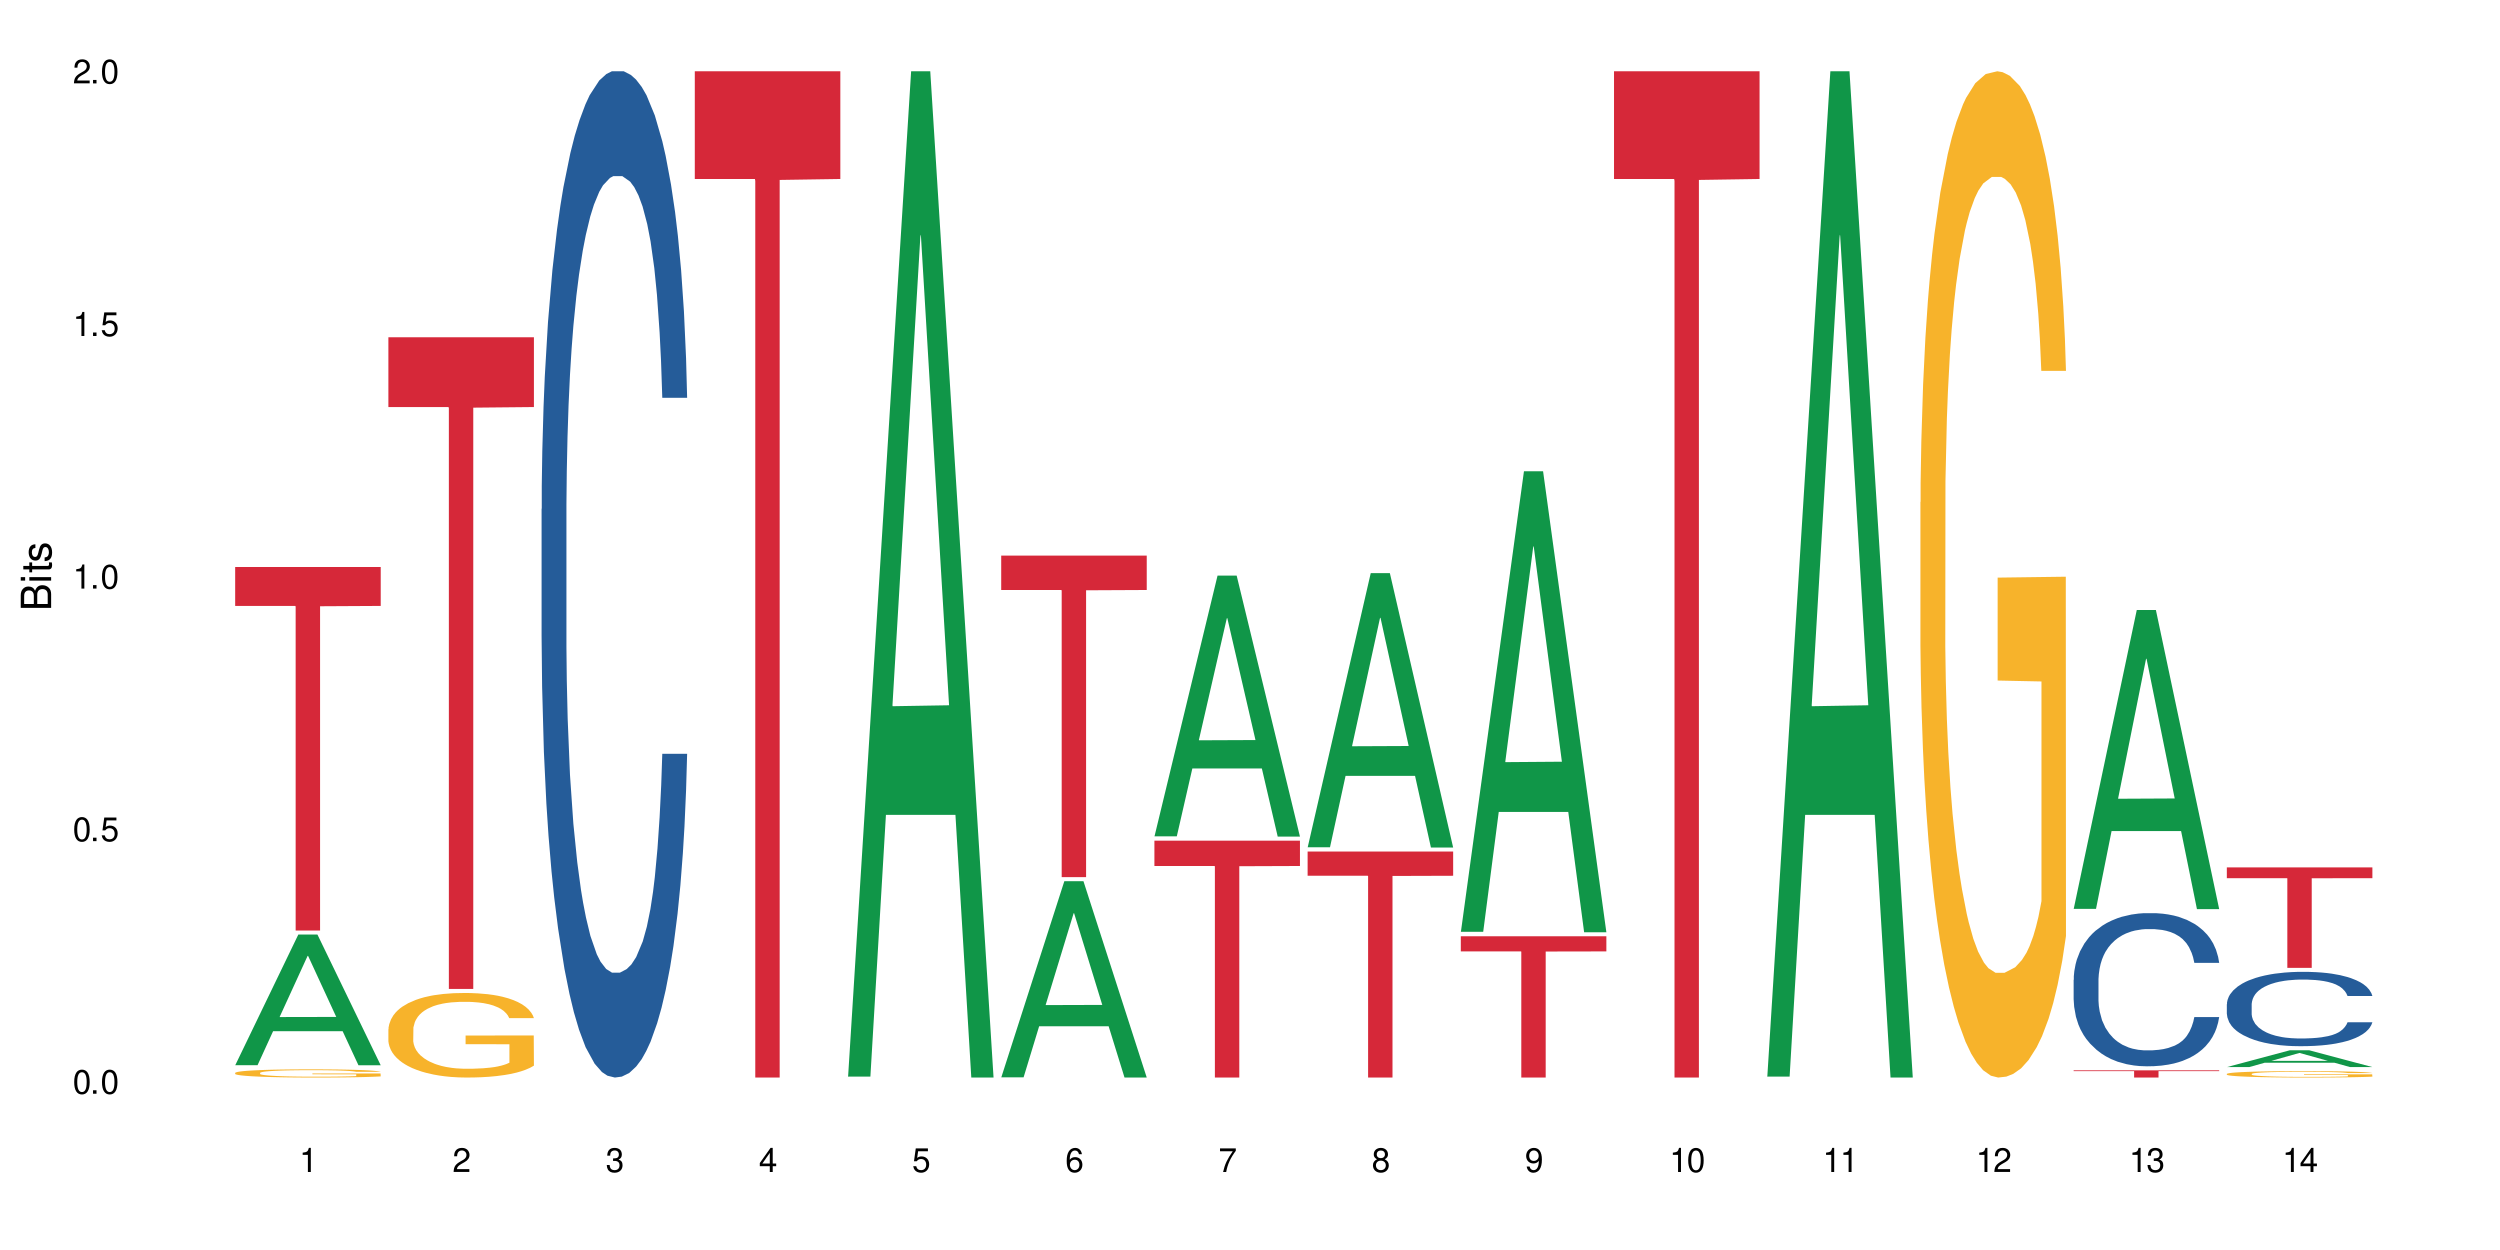 <?xml version="1.0" encoding="UTF-8"?>
<svg xmlns="http://www.w3.org/2000/svg" xmlns:xlink="http://www.w3.org/1999/xlink" width="720" height="360" viewBox="0 0 720 360">
<defs>
<g>
<g id="glyph-0-0">
</g>
<g id="glyph-0-1">
<path d="M 2.641 -6.938 C 2 -6.938 1.422 -6.656 1.078 -6.172 C 0.641 -5.562 0.406 -4.641 0.406 -3.359 C 0.406 -1.016 1.188 0.219 2.641 0.219 C 4.078 0.219 4.859 -1.016 4.859 -3.297 C 4.859 -4.641 4.656 -5.547 4.203 -6.172 C 3.844 -6.656 3.281 -6.938 2.641 -6.938 Z M 2.641 -6.188 C 3.547 -6.188 4 -5.25 4 -3.375 C 4 -1.406 3.562 -0.484 2.625 -0.484 C 1.734 -0.484 1.281 -1.438 1.281 -3.344 C 1.281 -5.25 1.734 -6.188 2.641 -6.188 Z M 2.641 -6.188 "/>
</g>
<g id="glyph-0-2">
<path d="M 1.828 -1 L 0.828 -1 L 0.828 0 L 1.828 0 Z M 1.828 -1 "/>
</g>
<g id="glyph-0-3">
<path d="M 4.562 -6.797 L 1.062 -6.797 L 0.547 -3.094 L 1.328 -3.094 C 1.719 -3.562 2.047 -3.734 2.578 -3.734 C 3.484 -3.734 4.062 -3.109 4.062 -2.094 C 4.062 -1.125 3.484 -0.531 2.578 -0.531 C 1.828 -0.531 1.375 -0.906 1.188 -1.672 L 0.328 -1.672 C 0.453 -1.109 0.547 -0.844 0.75 -0.594 C 1.125 -0.078 1.828 0.219 2.594 0.219 C 3.969 0.219 4.922 -0.781 4.922 -2.219 C 4.922 -3.562 4.031 -4.484 2.719 -4.484 C 2.25 -4.484 1.859 -4.359 1.469 -4.062 L 1.734 -5.969 L 4.562 -5.969 Z M 4.562 -6.797 "/>
</g>
<g id="glyph-0-4">
<path d="M 2.484 -4.938 L 2.484 0 L 3.328 0 L 3.328 -6.938 L 2.766 -6.938 C 2.469 -5.875 2.281 -5.734 0.984 -5.562 L 0.984 -4.938 Z M 2.484 -4.938 "/>
</g>
<g id="glyph-0-5">
<path d="M 4.859 -0.828 L 1.281 -0.828 C 1.359 -1.406 1.672 -1.781 2.5 -2.281 L 3.469 -2.828 C 4.406 -3.344 4.906 -4.062 4.906 -4.906 C 4.906 -5.484 4.672 -6.031 4.266 -6.406 C 3.859 -6.766 3.375 -6.938 2.719 -6.938 C 1.859 -6.938 1.219 -6.625 0.844 -6.031 C 0.609 -5.672 0.5 -5.234 0.484 -4.531 L 1.328 -4.531 C 1.359 -5.016 1.406 -5.281 1.531 -5.516 C 1.75 -5.938 2.188 -6.203 2.703 -6.203 C 3.469 -6.203 4.031 -5.641 4.031 -4.891 C 4.031 -4.344 3.719 -3.859 3.125 -3.516 L 2.234 -3 C 0.812 -2.172 0.406 -1.531 0.328 -0.016 L 4.859 -0.016 Z M 4.859 -0.828 "/>
</g>
<g id="glyph-0-6">
<path d="M 2.125 -3.188 L 2.578 -3.188 C 3.5 -3.188 3.984 -2.766 3.984 -1.922 C 3.984 -1.062 3.469 -0.531 2.594 -0.531 C 1.656 -0.531 1.203 -1 1.156 -2.016 L 0.312 -2.016 C 0.344 -1.453 0.438 -1.094 0.609 -0.781 C 0.953 -0.109 1.625 0.219 2.547 0.219 C 3.953 0.219 4.859 -0.625 4.859 -1.938 C 4.859 -2.828 4.516 -3.297 3.703 -3.594 C 4.344 -3.844 4.656 -4.328 4.656 -5.031 C 4.656 -6.219 3.875 -6.938 2.578 -6.938 C 1.203 -6.938 0.484 -6.172 0.453 -4.703 L 1.297 -4.703 C 1.312 -5.125 1.344 -5.359 1.453 -5.578 C 1.641 -5.969 2.062 -6.203 2.594 -6.203 C 3.344 -6.203 3.797 -5.75 3.797 -5 C 3.797 -4.516 3.609 -4.219 3.25 -4.047 C 3.016 -3.953 2.703 -3.922 2.125 -3.906 Z M 2.125 -3.188 "/>
</g>
<g id="glyph-0-7">
<path d="M 3.141 -1.672 L 3.141 0 L 3.984 0 L 3.984 -1.672 L 4.984 -1.672 L 4.984 -2.438 L 3.984 -2.438 L 3.984 -6.938 L 3.359 -6.938 L 0.266 -2.578 L 0.266 -1.672 Z M 3.141 -2.438 L 1 -2.438 L 3.141 -5.5 Z M 3.141 -2.438 "/>
</g>
<g id="glyph-0-8">
<path d="M 4.781 -5.125 C 4.609 -6.266 3.891 -6.938 2.844 -6.938 C 2.094 -6.938 1.422 -6.578 1.031 -5.953 C 0.594 -5.266 0.406 -4.422 0.406 -3.172 C 0.406 -2 0.578 -1.25 0.984 -0.641 C 1.359 -0.078 1.953 0.219 2.703 0.219 C 3.984 0.219 4.922 -0.75 4.922 -2.094 C 4.922 -3.375 4.062 -4.281 2.844 -4.281 C 2.172 -4.281 1.641 -4.031 1.281 -3.516 C 1.281 -5.234 1.828 -6.188 2.797 -6.188 C 3.391 -6.188 3.797 -5.797 3.938 -5.125 Z M 2.734 -3.531 C 3.547 -3.531 4.062 -2.953 4.062 -2.031 C 4.062 -1.156 3.484 -0.531 2.703 -0.531 C 1.922 -0.531 1.328 -1.188 1.328 -2.078 C 1.328 -2.938 1.906 -3.531 2.734 -3.531 Z M 2.734 -3.531 "/>
</g>
<g id="glyph-0-9">
<path d="M 4.984 -6.797 L 0.438 -6.797 L 0.438 -5.969 L 4.109 -5.969 C 2.5 -3.656 1.828 -2.234 1.328 0 L 2.219 0 C 2.594 -2.172 3.453 -4.047 4.984 -6.094 Z M 4.984 -6.797 "/>
</g>
<g id="glyph-0-10">
<path d="M 3.75 -3.656 C 4.469 -4.094 4.688 -4.438 4.688 -5.078 C 4.688 -6.172 3.844 -6.938 2.641 -6.938 C 1.438 -6.938 0.594 -6.172 0.594 -5.094 C 0.594 -4.438 0.812 -4.094 1.516 -3.656 C 0.734 -3.266 0.359 -2.703 0.359 -1.922 C 0.359 -0.656 1.281 0.219 2.641 0.219 C 3.984 0.219 4.922 -0.656 4.922 -1.922 C 4.922 -2.703 4.531 -3.266 3.75 -3.656 Z M 2.641 -6.188 C 3.359 -6.188 3.812 -5.75 3.812 -5.062 C 3.812 -4.406 3.344 -3.984 2.641 -3.984 C 1.922 -3.984 1.453 -4.406 1.453 -5.078 C 1.453 -5.75 1.922 -6.188 2.641 -6.188 Z M 2.641 -3.266 C 3.484 -3.266 4.062 -2.719 4.062 -1.906 C 4.062 -1.078 3.484 -0.531 2.625 -0.531 C 1.797 -0.531 1.219 -1.094 1.219 -1.906 C 1.219 -2.719 1.781 -3.266 2.641 -3.266 Z M 2.641 -3.266 "/>
</g>
<g id="glyph-0-11">
<path d="M 0.516 -1.578 C 0.672 -0.453 1.406 0.219 2.438 0.219 C 3.188 0.219 3.859 -0.141 4.266 -0.766 C 4.688 -1.453 4.891 -2.297 4.891 -3.547 C 4.891 -4.719 4.703 -5.453 4.312 -6.078 C 3.938 -6.641 3.344 -6.938 2.594 -6.938 C 1.297 -6.938 0.359 -5.969 0.359 -4.625 C 0.359 -3.344 1.234 -2.453 2.453 -2.453 C 3.094 -2.453 3.578 -2.672 4.016 -3.203 C 4 -1.484 3.469 -0.531 2.5 -0.531 C 1.906 -0.531 1.484 -0.906 1.359 -1.578 Z M 2.578 -6.203 C 3.375 -6.203 3.969 -5.531 3.969 -4.641 C 3.969 -3.797 3.391 -3.188 2.547 -3.188 C 1.734 -3.188 1.234 -3.766 1.234 -4.688 C 1.234 -5.562 1.797 -6.203 2.578 -6.203 Z M 2.578 -6.203 "/>
</g>
<g id="glyph-1-0">
</g>
<g id="glyph-1-1">
<path d="M 0 -0.953 L 0 -4.891 C 0 -5.719 -0.234 -6.344 -0.734 -6.797 C -1.188 -7.234 -1.812 -7.469 -2.5 -7.469 C -3.547 -7.469 -4.188 -7 -4.625 -5.875 C -4.984 -6.688 -5.625 -7.094 -6.531 -7.094 C -7.172 -7.094 -7.734 -6.859 -8.141 -6.391 C -8.562 -5.922 -8.75 -5.344 -8.75 -4.5 L -8.75 -0.953 Z M -4.984 -2.062 L -7.766 -2.062 L -7.766 -4.219 C -7.766 -4.844 -7.688 -5.203 -7.453 -5.5 C -7.219 -5.812 -6.859 -5.969 -6.375 -5.969 C -5.891 -5.969 -5.531 -5.812 -5.297 -5.5 C -5.062 -5.203 -4.984 -4.844 -4.984 -4.219 Z M -0.984 -2.062 L -4 -2.062 L -4 -4.781 C -4 -5.766 -3.438 -6.359 -2.484 -6.359 C -1.547 -6.359 -0.984 -5.766 -0.984 -4.781 Z M -0.984 -2.062 "/>
</g>
<g id="glyph-1-2">
<path d="M -6.281 -1.797 L -6.281 -0.797 L 0 -0.797 L 0 -1.797 Z M -8.75 -1.797 L -8.75 -0.797 L -7.484 -0.797 L -7.484 -1.797 Z M -8.75 -1.797 "/>
</g>
<g id="glyph-1-3">
<path d="M -6.281 -3.047 L -6.281 -2.016 L -8.016 -2.016 L -8.016 -1.016 L -6.281 -1.016 L -6.281 -0.172 L -5.469 -0.172 L -5.469 -1.016 L -0.719 -1.016 C -0.078 -1.016 0.281 -1.453 0.281 -2.234 C 0.281 -2.5 0.25 -2.719 0.188 -3.047 L -0.641 -3.047 C -0.609 -2.906 -0.594 -2.766 -0.594 -2.562 C -0.594 -2.141 -0.719 -2.016 -1.156 -2.016 L -5.469 -2.016 L -5.469 -3.047 Z M -6.281 -3.047 "/>
</g>
<g id="glyph-1-4">
<path d="M -4.531 -5.25 C -5.766 -5.25 -6.469 -4.422 -6.469 -2.969 C -6.469 -1.516 -5.719 -0.562 -4.547 -0.562 C -3.562 -0.562 -3.094 -1.062 -2.734 -2.562 L -2.516 -3.484 C -2.344 -4.188 -2.094 -4.469 -1.641 -4.469 C -1.047 -4.469 -0.641 -3.875 -0.641 -3 C -0.641 -2.453 -0.797 -2 -1.062 -1.75 C -1.25 -1.594 -1.422 -1.531 -1.875 -1.469 L -1.875 -0.406 C -0.422 -0.453 0.281 -1.266 0.281 -2.922 C 0.281 -4.5 -0.5 -5.516 -1.719 -5.516 C -2.656 -5.516 -3.172 -4.984 -3.469 -3.734 L -3.703 -2.766 C -3.891 -1.953 -4.156 -1.609 -4.594 -1.609 C -5.188 -1.609 -5.547 -2.125 -5.547 -2.938 C -5.547 -3.75 -5.203 -4.172 -4.531 -4.203 Z M -4.531 -5.25 "/>
</g>
</g>
</defs>
<rect x="-72" y="-36" width="864" height="432" fill="rgb(100%, 100%, 100%)" fill-opacity="1"/>
<path fill-rule="nonzero" fill="rgb(6.275%, 58.824%, 28.235%)" fill-opacity="1" d="M 67.73 306.77 L 67.777 306.734 L 85.914 269.152 L 91.422 269.152 L 109.648 306.805 L 103.242 306.805 L 98.676 296.977 L 78.656 296.977 L 74.18 306.77 L 67.73 306.77 L 80.582 292.91 L 96.84 292.875 L 88.734 275.305 L 88.645 275.27 L 88.555 275.375 L 80.539 292.875 L 80.582 292.91 Z M 67.73 306.77 "/>
<path fill-rule="nonzero" fill="rgb(96.863%, 70.196%, 16.863%)" fill-opacity="1" d="M 67.73 308.98 L 67.781 308.977 L 67.781 308.934 L 67.988 308.84 L 68.496 308.703 L 69.164 308.594 L 69.879 308.508 L 70.34 308.461 L 71.105 308.398 L 71.77 308.352 L 73.457 308.254 L 75.602 308.164 L 76.777 308.125 L 78.109 308.086 L 80 308.047 L 80.867 308.031 L 83.527 307.996 L 86.543 307.973 L 89.863 307.969 L 91.398 307.969 L 93.496 307.98 L 96.355 308.004 L 97.992 308.023 L 99.27 308.047 L 100.602 308.074 L 102.234 308.117 L 103.77 308.168 L 104.996 308.219 L 106.223 308.285 L 107.246 308.355 L 108.113 308.43 L 108.883 308.52 L 109.34 308.598 L 109.648 308.672 L 102.543 308.672 L 102.133 308.598 L 101.672 308.539 L 100.906 308.465 L 100.141 308.414 L 99.375 308.375 L 97.941 308.316 L 96.715 308.281 L 95.18 308.254 L 93.699 308.234 L 92.012 308.219 L 90.988 308.215 L 88.281 308.215 L 85.828 308.23 L 84.395 308.25 L 83.375 308.266 L 81.941 308.297 L 81.074 308.324 L 80.562 308.34 L 79.027 308.41 L 78.004 308.469 L 77.445 308.512 L 76.727 308.574 L 76.215 308.633 L 75.652 308.719 L 75.348 308.785 L 74.938 308.93 L 74.887 309.32 L 75.039 309.402 L 75.348 309.492 L 75.758 309.566 L 76.371 309.648 L 76.984 309.711 L 78.059 309.797 L 78.977 309.852 L 79.691 309.891 L 81.074 309.949 L 81.637 309.969 L 82.965 310.008 L 84.344 310.035 L 86.031 310.062 L 87.309 310.074 L 89.355 310.086 L 91.961 310.086 L 95.027 310.074 L 96.969 310.055 L 98.301 310.039 L 99.168 310.023 L 100.242 310 L 101.008 309.977 L 101.723 309.953 L 102.594 309.918 L 102.594 309.402 L 89.969 309.398 L 89.969 309.156 L 109.598 309.156 L 109.648 310 L 108.574 310.059 L 107.246 310.113 L 105.969 310.156 L 104.637 310.195 L 102.746 310.234 L 101.215 310.262 L 98.863 310.293 L 96.715 310.312 L 94.465 310.324 L 92.473 310.332 L 90.121 310.332 L 88.023 310.328 L 85.777 310.316 L 83.988 310.297 L 82.352 310.277 L 80.715 310.25 L 78.672 310.203 L 77.34 310.168 L 75.961 310.121 L 74.582 310.066 L 73.355 310.008 L 72.535 309.965 L 71.719 309.91 L 70.848 309.848 L 70.031 309.773 L 69.418 309.707 L 68.855 309.629 L 68.445 309.559 L 68.039 309.461 L 67.832 309.383 L 67.73 309.316 Z M 67.73 308.98 "/>
<path fill-rule="nonzero" fill="rgb(83.922%, 15.686%, 22.353%)" fill-opacity="1" d="M 67.73 163.297 L 109.648 163.297 L 109.648 174.504 L 92.18 174.602 L 92.18 267.988 L 85.148 267.988 L 85.148 174.703 L 85.047 174.504 L 67.73 174.504 Z M 67.73 163.297 "/>
<path fill-rule="nonzero" fill="rgb(96.863%, 70.196%, 16.863%)" fill-opacity="1" d="M 111.855 296.41 L 111.906 296.387 L 111.906 295.941 L 112.109 294.941 L 112.621 293.562 L 113.285 292.43 L 114 291.539 L 114.461 291.07 L 115.227 290.402 L 115.891 289.914 L 117.578 288.914 L 119.727 287.98 L 120.902 287.578 L 122.23 287.199 L 124.121 286.777 L 124.992 286.621 L 127.648 286.266 L 130.664 286.043 L 133.988 285.977 L 135.523 286 L 137.617 286.09 L 140.48 286.332 L 142.117 286.555 L 143.395 286.777 L 144.723 287.066 L 146.359 287.512 L 147.891 288.047 L 149.117 288.582 L 150.348 289.246 L 151.367 289.961 L 152.238 290.738 L 153.004 291.672 L 153.465 292.449 L 153.77 293.23 L 146.664 293.23 L 146.258 292.449 L 145.797 291.852 L 145.031 291.117 L 144.262 290.582 L 143.496 290.16 L 142.066 289.582 L 140.84 289.227 L 139.305 288.914 L 137.82 288.715 L 136.137 288.582 L 135.113 288.535 L 132.402 288.535 L 129.949 288.691 L 128.52 288.871 L 127.496 289.047 L 126.066 289.379 L 125.195 289.648 L 124.684 289.824 L 123.152 290.516 L 122.129 291.137 L 121.566 291.559 L 120.852 292.227 L 120.34 292.828 L 119.777 293.719 L 119.469 294.387 L 119.062 295.898 L 119.012 299.902 L 119.164 300.746 L 119.469 301.656 L 119.879 302.457 L 120.492 303.305 L 121.105 303.949 L 122.18 304.816 L 123.102 305.395 L 123.816 305.773 L 125.195 306.375 L 125.758 306.574 L 127.086 306.973 L 128.469 307.285 L 130.152 307.551 L 131.434 307.688 L 133.477 307.797 L 136.082 307.797 L 139.152 307.664 L 141.094 307.484 L 142.422 307.309 L 143.293 307.152 L 144.363 306.906 L 145.133 306.684 L 145.848 306.441 L 146.715 306.062 L 146.715 300.746 L 134.09 300.723 L 134.09 298.234 L 153.719 298.211 L 153.77 306.906 L 152.699 307.508 L 151.367 308.086 L 150.09 308.531 L 148.762 308.91 L 146.871 309.332 L 145.336 309.598 L 142.984 309.91 L 140.84 310.109 L 138.59 310.242 L 136.594 310.309 L 134.242 310.332 L 132.148 310.289 L 129.898 310.156 L 128.109 309.977 L 126.473 309.754 L 124.84 309.465 L 122.793 308.996 L 121.465 308.621 L 120.082 308.152 L 118.703 307.598 L 117.477 306.996 L 116.66 306.527 L 115.84 305.996 L 114.973 305.328 L 114.152 304.57 L 113.539 303.883 L 112.98 303.105 L 112.57 302.371 L 112.16 301.367 L 111.957 300.566 L 111.855 299.879 Z M 111.855 296.41 "/>
<path fill-rule="nonzero" fill="rgb(83.922%, 15.686%, 22.353%)" fill-opacity="1" d="M 111.855 97.141 L 153.77 97.141 L 153.77 117.23 L 136.301 117.406 L 136.301 284.812 L 129.273 284.812 L 129.273 117.582 L 129.172 117.23 L 111.855 117.23 Z M 111.855 97.141 "/>
<path fill-rule="nonzero" fill="rgb(14.51%, 36.078%, 60%)" fill-opacity="1" d="M 155.977 146.621 L 156.027 146.355 L 156.027 140 L 156.18 129.934 L 156.539 117.215 L 156.898 108.477 L 157.816 92.844 L 159.094 77.746 L 160.426 66.09 L 161.395 59.203 L 162.266 53.902 L 164.258 44.102 L 165.535 39.07 L 166.918 34.566 L 168.602 30.062 L 169.828 27.414 L 172.59 23.176 L 174.637 21.32 L 176.219 20.527 L 179.645 20.527 L 181.688 21.586 L 183.172 22.91 L 184.809 25.031 L 186.188 27.414 L 188.59 33.242 L 190.738 40.66 L 191.707 44.898 L 193.242 53.109 L 194.418 61.055 L 195.234 67.945 L 196.156 77.746 L 196.973 89.668 L 197.586 103.176 L 197.895 114.566 L 190.738 114.566 L 190.379 103.973 L 189.969 95.758 L 189.203 84.898 L 188.438 77.215 L 187.363 69.535 L 186.391 64.5 L 185.062 59.469 L 183.887 56.289 L 182.66 53.902 L 181.484 52.316 L 179.234 50.727 L 176.629 50.727 L 175.656 51.254 L 173.664 53.375 L 172.59 55.23 L 171.059 58.938 L 169.984 62.383 L 168.707 67.68 L 167.836 72.184 L 166.762 79.07 L 165.996 85.164 L 165.129 93.906 L 164.617 100.527 L 164.156 107.945 L 163.746 116.688 L 163.441 125.957 L 163.234 135.762 L 163.133 145.297 L 163.133 186.355 L 163.234 195.895 L 163.492 207.02 L 164.156 223.18 L 165.129 237.219 L 166.25 248.344 L 167.324 256.293 L 167.938 260 L 168.758 264.238 L 170.035 269.535 L 171.875 274.836 L 172.949 276.953 L 174.582 279.074 L 176.27 280.133 L 178.52 280.133 L 180.512 279.074 L 181.844 277.75 L 183.223 275.629 L 185.113 271.125 L 186.289 266.887 L 187.312 261.855 L 188.078 256.82 L 188.59 252.582 L 189.355 244.371 L 189.969 235.363 L 190.43 226.094 L 190.738 217.086 L 197.895 217.086 L 197.586 227.684 L 197.129 238.012 L 196.668 245.695 L 195.953 254.969 L 195.133 263.18 L 193.957 272.449 L 192.988 278.543 L 191.707 285.168 L 190.531 290.199 L 189.254 294.703 L 187.363 300 L 186.137 302.648 L 184.809 305.035 L 183.223 307.152 L 181.23 309.008 L 179.082 310.066 L 177.09 310.332 L 174.941 309.801 L 173.355 308.742 L 171.262 306.359 L 168.652 301.59 L 166.762 296.559 L 165.281 291.523 L 164.004 286.227 L 162.57 279.074 L 160.73 267.418 L 159.605 258.41 L 158.84 250.992 L 157.969 240.664 L 157.355 231.391 L 156.641 216.555 L 156.129 197.746 L 155.977 183.18 Z M 155.977 146.621 "/>
<path fill-rule="nonzero" fill="rgb(83.922%, 15.686%, 22.353%)" fill-opacity="1" d="M 200.102 20.527 L 242.016 20.527 L 242.016 51.547 L 224.547 51.82 L 224.547 310.332 L 217.52 310.332 L 217.52 52.094 L 217.418 51.547 L 200.102 51.547 Z M 200.102 20.527 "/>
<path fill-rule="nonzero" fill="rgb(6.275%, 58.824%, 28.235%)" fill-opacity="1" d="M 244.223 310.059 L 244.27 309.789 L 262.406 20.527 L 267.914 20.527 L 286.141 310.332 L 279.734 310.332 L 275.168 234.684 L 255.148 234.684 L 250.672 310.059 L 244.223 310.059 L 257.074 203.391 L 273.332 203.117 L 265.227 67.875 L 265.137 67.602 L 265.047 68.418 L 257.031 203.117 L 257.074 203.391 Z M 244.223 310.059 "/>
<path fill-rule="nonzero" fill="rgb(6.275%, 58.824%, 28.235%)" fill-opacity="1" d="M 288.348 310.281 L 288.391 310.227 L 306.527 253.785 L 312.035 253.785 L 330.262 310.332 L 323.859 310.332 L 319.289 295.57 L 299.273 295.57 L 294.793 310.281 L 288.348 310.281 L 301.199 289.465 L 317.453 289.414 L 309.348 263.023 L 309.258 262.973 L 309.172 263.129 L 301.152 289.414 L 301.199 289.465 Z M 288.348 310.281 "/>
<path fill-rule="nonzero" fill="rgb(83.922%, 15.686%, 22.353%)" fill-opacity="1" d="M 288.348 160.004 L 330.262 160.004 L 330.262 169.918 L 312.793 170.004 L 312.793 252.621 L 305.766 252.621 L 305.766 170.094 L 305.664 169.918 L 288.348 169.918 Z M 288.348 160.004 "/>
<path fill-rule="nonzero" fill="rgb(6.275%, 58.824%, 28.235%)" fill-opacity="1" d="M 332.469 240.871 L 332.512 240.801 L 350.652 165.773 L 356.16 165.773 L 374.387 240.941 L 367.98 240.941 L 363.414 221.32 L 343.395 221.32 L 338.918 240.871 L 332.469 240.871 L 345.32 213.203 L 361.578 213.133 L 353.473 178.055 L 353.383 177.984 L 353.293 178.195 L 345.277 213.133 L 345.32 213.203 Z M 332.469 240.871 "/>
<path fill-rule="nonzero" fill="rgb(83.922%, 15.686%, 22.353%)" fill-opacity="1" d="M 332.469 242.105 L 374.387 242.105 L 374.387 249.406 L 356.918 249.473 L 356.918 310.332 L 349.887 310.332 L 349.887 249.535 L 349.785 249.406 L 332.469 249.406 Z M 332.469 242.105 "/>
<path fill-rule="nonzero" fill="rgb(6.275%, 58.824%, 28.235%)" fill-opacity="1" d="M 376.594 244.012 L 376.637 243.938 L 394.773 165.059 L 400.281 165.059 L 418.508 244.086 L 412.105 244.086 L 407.535 223.457 L 387.52 223.457 L 383.039 244.012 L 376.594 244.012 L 389.445 214.922 L 405.699 214.848 L 397.594 177.969 L 397.504 177.895 L 397.414 178.117 L 389.398 214.848 L 389.445 214.922 Z M 376.594 244.012 "/>
<path fill-rule="nonzero" fill="rgb(83.922%, 15.686%, 22.353%)" fill-opacity="1" d="M 376.594 245.25 L 418.508 245.25 L 418.508 252.219 L 401.039 252.277 L 401.039 310.332 L 394.012 310.332 L 394.012 252.34 L 393.91 252.219 L 376.594 252.219 Z M 376.594 245.25 "/>
<path fill-rule="nonzero" fill="rgb(6.275%, 58.824%, 28.235%)" fill-opacity="1" d="M 420.715 268.359 L 420.758 268.234 L 438.898 135.73 L 444.406 135.73 L 462.633 268.484 L 456.227 268.484 L 451.66 233.832 L 431.641 233.832 L 427.164 268.359 L 420.715 268.359 L 433.566 219.496 L 449.824 219.371 L 441.719 157.418 L 441.629 157.293 L 441.539 157.668 L 433.523 219.371 L 433.566 219.496 Z M 420.715 268.359 "/>
<path fill-rule="nonzero" fill="rgb(83.922%, 15.686%, 22.353%)" fill-opacity="1" d="M 420.715 269.648 L 462.633 269.648 L 462.633 274.004 L 445.16 274.039 L 445.16 310.332 L 438.133 310.332 L 438.133 274.078 L 438.031 274.004 L 420.715 274.004 Z M 420.715 269.648 "/>
<path fill-rule="nonzero" fill="rgb(83.922%, 15.686%, 22.353%)" fill-opacity="1" d="M 464.836 20.527 L 506.754 20.527 L 506.754 51.547 L 489.285 51.82 L 489.285 310.332 L 482.258 310.332 L 482.258 52.094 L 482.156 51.547 L 464.836 51.547 Z M 464.836 20.527 "/>
<path fill-rule="nonzero" fill="rgb(6.275%, 58.824%, 28.235%)" fill-opacity="1" d="M 508.961 310.059 L 509.004 309.789 L 527.145 20.527 L 532.652 20.527 L 550.879 310.332 L 544.473 310.332 L 539.906 234.684 L 519.887 234.684 L 515.41 310.059 L 508.961 310.059 L 521.812 203.391 L 538.07 203.117 L 529.965 67.875 L 529.875 67.602 L 529.785 68.418 L 521.77 203.117 L 521.812 203.391 Z M 508.961 310.059 "/>
<path fill-rule="nonzero" fill="rgb(96.863%, 70.196%, 16.863%)" fill-opacity="1" d="M 553.082 144.652 L 553.137 144.387 L 553.137 139.094 L 553.34 127.184 L 553.852 110.777 L 554.516 97.277 L 555.23 86.691 L 555.691 81.133 L 556.457 73.195 L 557.121 67.371 L 558.809 55.461 L 560.957 44.348 L 562.133 39.582 L 563.461 35.082 L 565.352 30.055 L 566.223 28.203 L 568.879 23.965 L 571.895 21.32 L 575.219 20.527 L 576.75 20.789 L 578.848 21.848 L 581.711 24.762 L 583.348 27.406 L 584.625 30.055 L 585.953 33.496 L 587.59 38.789 L 589.121 45.141 L 590.348 51.492 L 591.574 59.43 L 592.598 67.902 L 593.469 77.164 L 594.234 88.281 L 594.695 97.543 L 595 106.805 L 587.895 106.805 L 587.484 97.543 L 587.027 90.398 L 586.258 81.664 L 585.492 75.312 L 584.727 70.281 L 583.293 63.402 L 582.066 59.168 L 580.535 55.461 L 579.051 53.078 L 577.363 51.492 L 576.344 50.961 L 573.633 50.961 L 571.18 52.816 L 569.75 54.934 L 568.727 57.051 L 567.293 61.02 L 566.426 64.195 L 565.914 66.312 L 564.383 74.516 L 563.359 81.93 L 562.797 86.957 L 562.082 94.898 L 561.57 102.043 L 561.008 112.629 L 560.699 120.57 L 560.293 138.566 L 560.242 186.207 L 560.395 196.262 L 560.699 207.113 L 561.109 216.641 L 561.723 226.699 L 562.336 234.375 L 563.41 244.695 L 564.328 251.578 L 565.047 256.078 L 566.426 263.223 L 566.988 265.605 L 568.316 270.367 L 569.695 274.074 L 571.383 277.25 L 572.66 278.836 L 574.707 280.16 L 577.312 280.16 L 580.383 278.574 L 582.324 276.457 L 583.652 274.34 L 584.52 272.484 L 585.594 269.574 L 586.363 266.926 L 587.078 264.016 L 587.945 259.516 L 587.945 196.262 L 575.32 195.996 L 575.32 166.355 L 594.949 166.09 L 595 269.574 L 593.926 276.719 L 592.598 283.602 L 591.32 288.895 L 589.992 293.395 L 588.102 298.422 L 586.566 301.598 L 584.215 305.305 L 582.066 307.688 L 579.82 309.273 L 577.824 310.066 L 575.473 310.332 L 573.379 309.805 L 571.129 308.215 L 569.34 306.098 L 567.703 303.453 L 566.066 300.012 L 564.023 294.453 L 562.695 289.953 L 561.312 284.395 L 559.934 277.777 L 558.707 270.633 L 557.891 265.074 L 557.07 258.723 L 556.203 250.781 L 555.383 241.785 L 554.77 233.578 L 554.207 224.316 L 553.801 215.582 L 553.391 203.672 L 553.188 194.145 L 553.082 185.941 Z M 553.082 144.652 "/>
<path fill-rule="nonzero" fill="rgb(6.275%, 58.824%, 28.235%)" fill-opacity="1" d="M 597.207 261.746 L 597.25 261.668 L 615.391 175.684 L 620.898 175.684 L 639.125 261.828 L 632.719 261.828 L 628.152 239.34 L 608.133 239.34 L 603.656 261.746 L 597.207 261.746 L 610.059 230.039 L 626.316 229.957 L 618.211 189.758 L 618.121 189.676 L 618.031 189.918 L 610.016 229.957 L 610.059 230.039 Z M 597.207 261.746 "/>
<path fill-rule="nonzero" fill="rgb(14.51%, 36.078%, 60%)" fill-opacity="1" d="M 597.207 282.184 L 597.258 282.141 L 597.258 281.176 L 597.41 279.645 L 597.77 277.707 L 598.125 276.379 L 599.047 274 L 600.324 271.699 L 601.652 269.926 L 602.625 268.879 L 603.496 268.07 L 605.488 266.582 L 606.766 265.812 L 608.145 265.129 L 609.832 264.441 L 611.059 264.039 L 613.82 263.395 L 615.863 263.113 L 617.449 262.992 L 620.875 262.992 L 622.918 263.152 L 624.402 263.355 L 626.039 263.676 L 627.418 264.039 L 629.82 264.926 L 631.969 266.055 L 632.938 266.699 L 634.473 267.949 L 635.648 269.16 L 636.465 270.207 L 637.387 271.699 L 638.203 273.516 L 638.816 275.57 L 639.125 277.305 L 631.969 277.305 L 631.609 275.691 L 631.199 274.441 L 630.434 272.789 L 629.668 271.621 L 628.594 270.449 L 627.621 269.684 L 626.293 268.918 L 625.117 268.434 L 623.891 268.07 L 622.715 267.828 L 620.465 267.59 L 617.859 267.59 L 616.887 267.668 L 614.895 267.992 L 613.82 268.273 L 612.285 268.836 L 611.215 269.363 L 609.934 270.168 L 609.066 270.855 L 607.992 271.902 L 607.227 272.828 L 606.355 274.16 L 605.848 275.168 L 605.387 276.297 L 604.977 277.629 L 604.672 279.039 L 604.465 280.531 L 604.363 281.98 L 604.363 288.23 L 604.465 289.684 L 604.723 291.375 L 605.387 293.836 L 606.355 295.973 L 607.48 297.664 L 608.555 298.875 L 609.168 299.438 L 609.988 300.082 L 611.266 300.891 L 613.105 301.695 L 614.18 302.02 L 615.812 302.34 L 617.5 302.504 L 619.75 302.504 L 621.742 302.34 L 623.074 302.141 L 624.453 301.816 L 626.344 301.133 L 627.52 300.488 L 628.543 299.723 L 629.309 298.953 L 629.82 298.309 L 630.586 297.059 L 631.199 295.688 L 631.66 294.277 L 631.969 292.906 L 639.125 292.906 L 638.816 294.52 L 638.355 296.094 L 637.898 297.262 L 637.18 298.672 L 636.363 299.922 L 635.188 301.332 L 634.215 302.262 L 632.938 303.27 L 631.762 304.035 L 630.484 304.719 L 628.594 305.527 L 627.367 305.93 L 626.039 306.293 L 624.453 306.613 L 622.461 306.898 L 620.312 307.059 L 618.32 307.098 L 616.172 307.02 L 614.586 306.855 L 612.492 306.492 L 609.883 305.77 L 607.992 305.004 L 606.512 304.234 L 605.23 303.43 L 603.801 302.34 L 601.961 300.566 L 600.836 299.195 L 600.07 298.066 L 599.199 296.496 L 598.586 295.086 L 597.871 292.828 L 597.359 289.965 L 597.207 287.746 Z M 597.207 282.184 "/>
<path fill-rule="nonzero" fill="rgb(83.922%, 15.686%, 22.353%)" fill-opacity="1" d="M 597.207 308.262 L 639.125 308.262 L 639.125 308.484 L 621.652 308.484 L 621.652 310.332 L 614.625 310.332 L 614.625 308.488 L 614.523 308.484 L 597.207 308.484 Z M 597.207 308.262 "/>
<path fill-rule="nonzero" fill="rgb(6.275%, 58.824%, 28.235%)" fill-opacity="1" d="M 641.328 307.32 L 641.375 307.316 L 659.512 302.469 L 665.02 302.469 L 683.246 307.324 L 676.844 307.324 L 672.273 306.059 L 652.258 306.059 L 647.777 307.32 L 641.328 307.32 L 654.184 305.531 L 670.438 305.527 L 662.332 303.262 L 662.242 303.258 L 662.152 303.273 L 654.137 305.527 L 654.184 305.531 Z M 641.328 307.32 "/>
<path fill-rule="nonzero" fill="rgb(14.51%, 36.078%, 60%)" fill-opacity="1" d="M 641.328 289.215 L 641.383 289.195 L 641.383 288.727 L 641.535 287.984 L 641.891 287.043 L 642.25 286.398 L 643.172 285.246 L 644.449 284.129 L 645.777 283.27 L 646.75 282.762 L 647.617 282.371 L 649.609 281.645 L 650.891 281.273 L 652.27 280.941 L 653.957 280.609 L 655.184 280.414 L 657.941 280.102 L 659.988 279.965 L 661.574 279.906 L 664.996 279.906 L 667.043 279.984 L 668.523 280.082 L 670.16 280.238 L 671.539 280.414 L 673.941 280.844 L 676.09 281.391 L 677.062 281.703 L 678.594 282.312 L 679.77 282.898 L 680.59 283.406 L 681.508 284.129 L 682.328 285.012 L 682.941 286.008 L 683.246 286.848 L 676.09 286.848 L 675.73 286.066 L 675.324 285.461 L 674.555 284.656 L 673.789 284.09 L 672.715 283.523 L 671.746 283.152 L 670.414 282.781 L 669.242 282.547 L 668.012 282.371 L 666.836 282.25 L 664.59 282.133 L 661.98 282.133 L 661.012 282.172 L 659.016 282.332 L 657.941 282.469 L 656.41 282.742 L 655.336 282.996 L 654.059 283.387 L 653.188 283.719 L 652.117 284.227 L 651.348 284.676 L 650.48 285.324 L 649.969 285.812 L 649.508 286.359 L 649.102 287.004 L 648.793 287.691 L 648.59 288.414 L 648.484 289.117 L 648.484 292.152 L 648.59 292.855 L 648.844 293.676 L 649.508 294.871 L 650.48 295.906 L 651.605 296.727 L 652.68 297.316 L 653.293 297.59 L 654.109 297.902 L 655.387 298.293 L 657.227 298.684 L 658.301 298.84 L 659.938 298.996 L 661.625 299.074 L 663.871 299.074 L 665.867 298.996 L 667.195 298.898 L 668.574 298.742 L 670.469 298.41 L 671.645 298.098 L 672.664 297.727 L 673.434 297.355 L 673.941 297.043 L 674.711 296.434 L 675.324 295.77 L 675.785 295.086 L 676.09 294.422 L 683.246 294.422 L 682.941 295.203 L 682.48 295.965 L 682.02 296.531 L 681.305 297.219 L 680.484 297.824 L 679.309 298.508 L 678.34 298.957 L 677.062 299.449 L 675.887 299.82 L 674.609 300.152 L 672.715 300.543 L 671.488 300.738 L 670.16 300.914 L 668.574 301.07 L 666.582 301.207 L 664.434 301.285 L 662.441 301.305 L 660.293 301.266 L 658.711 301.188 L 656.613 301.012 L 654.008 300.66 L 652.117 300.289 L 650.633 299.918 L 649.355 299.527 L 647.926 298.996 L 646.082 298.137 L 644.961 297.473 L 644.191 296.926 L 643.324 296.16 L 642.711 295.477 L 641.996 294.383 L 641.484 292.992 L 641.328 291.914 Z M 641.328 289.215 "/>
<path fill-rule="nonzero" fill="rgb(96.863%, 70.196%, 16.863%)" fill-opacity="1" d="M 641.328 309.277 L 641.383 309.277 L 641.383 309.242 L 641.586 309.168 L 642.098 309.062 L 642.762 308.977 L 643.477 308.91 L 643.938 308.875 L 644.703 308.824 L 645.367 308.785 L 647.055 308.711 L 649.203 308.641 L 650.379 308.609 L 651.707 308.582 L 653.598 308.547 L 654.469 308.535 L 657.125 308.508 L 660.141 308.492 L 663.465 308.488 L 664.996 308.488 L 667.094 308.496 L 669.957 308.516 L 671.59 308.531 L 672.871 308.547 L 674.199 308.57 L 675.836 308.605 L 677.367 308.645 L 678.594 308.684 L 679.82 308.734 L 680.844 308.789 L 681.715 308.848 L 682.48 308.918 L 682.941 308.977 L 683.246 309.035 L 676.141 309.035 L 675.73 308.977 L 675.273 308.934 L 674.504 308.875 L 673.738 308.836 L 672.973 308.805 L 671.539 308.762 L 670.312 308.734 L 668.781 308.711 L 667.297 308.695 L 665.609 308.684 L 664.59 308.68 L 661.879 308.68 L 659.426 308.691 L 657.996 308.707 L 656.973 308.719 L 655.539 308.746 L 654.672 308.766 L 654.16 308.777 L 652.625 308.832 L 651.605 308.879 L 651.043 308.91 L 650.328 308.961 L 649.816 309.008 L 649.254 309.074 L 648.945 309.125 L 648.539 309.238 L 648.484 309.543 L 648.641 309.605 L 648.945 309.676 L 649.355 309.734 L 649.969 309.801 L 650.582 309.848 L 651.656 309.914 L 652.574 309.957 L 653.293 309.988 L 654.672 310.031 L 655.234 310.047 L 656.562 310.078 L 657.941 310.102 L 659.629 310.121 L 660.906 310.133 L 662.953 310.141 L 665.559 310.141 L 668.625 310.129 L 670.57 310.117 L 671.898 310.102 L 672.766 310.09 L 673.84 310.074 L 674.609 310.055 L 675.324 310.039 L 676.191 310.008 L 676.191 309.605 L 663.566 309.605 L 663.566 309.414 L 683.195 309.414 L 683.246 310.074 L 682.172 310.117 L 680.844 310.164 L 679.566 310.195 L 678.238 310.227 L 676.344 310.258 L 674.812 310.277 L 672.461 310.301 L 670.312 310.316 L 668.066 310.324 L 666.07 310.332 L 663.719 310.332 L 661.625 310.328 L 659.375 310.32 L 657.586 310.305 L 655.949 310.289 L 654.312 310.266 L 652.27 310.23 L 650.941 310.203 L 649.559 310.168 L 648.18 310.125 L 646.953 310.078 L 646.137 310.043 L 645.316 310.004 L 644.449 309.953 L 643.629 309.895 L 643.016 309.844 L 642.453 309.785 L 642.047 309.73 L 641.637 309.652 L 641.434 309.594 L 641.328 309.539 Z M 641.328 309.277 "/>
<path fill-rule="nonzero" fill="rgb(83.922%, 15.686%, 22.353%)" fill-opacity="1" d="M 641.328 249.816 L 683.246 249.816 L 683.246 252.914 L 665.777 252.941 L 665.777 278.742 L 658.75 278.742 L 658.75 252.969 L 658.648 252.914 L 641.328 252.914 Z M 641.328 249.816 "/>
<g fill="rgb(0%, 0%, 0%)" fill-opacity="1">
<use xlink:href="#glyph-0-1" x="20.965" y="314.993"/>
<use xlink:href="#glyph-0-2" x="25.965" y="314.993"/>
<use xlink:href="#glyph-0-1" x="28.965" y="314.993"/>
</g>
<g fill="rgb(0%, 0%, 0%)" fill-opacity="1">
<use xlink:href="#glyph-0-1" x="20.965" y="242.251"/>
<use xlink:href="#glyph-0-2" x="25.965" y="242.251"/>
<use xlink:href="#glyph-0-3" x="28.965" y="242.251"/>
</g>
<g fill="rgb(0%, 0%, 0%)" fill-opacity="1">
<use xlink:href="#glyph-0-4" x="20.965" y="169.509"/>
<use xlink:href="#glyph-0-2" x="25.965" y="169.509"/>
<use xlink:href="#glyph-0-1" x="28.965" y="169.509"/>
</g>
<g fill="rgb(0%, 0%, 0%)" fill-opacity="1">
<use xlink:href="#glyph-0-4" x="20.965" y="96.767"/>
<use xlink:href="#glyph-0-2" x="25.965" y="96.767"/>
<use xlink:href="#glyph-0-3" x="28.965" y="96.767"/>
</g>
<g fill="rgb(0%, 0%, 0%)" fill-opacity="1">
<use xlink:href="#glyph-0-5" x="20.965" y="24.024"/>
<use xlink:href="#glyph-0-2" x="25.965" y="24.024"/>
<use xlink:href="#glyph-0-1" x="28.965" y="24.024"/>
</g>
<g fill="rgb(0%, 0%, 0%)" fill-opacity="1">
<use xlink:href="#glyph-0-4" x="86.188" y="337.532"/>
</g>
<g fill="rgb(0%, 0%, 0%)" fill-opacity="1">
<use xlink:href="#glyph-0-5" x="130.312" y="337.532"/>
</g>
<g fill="rgb(0%, 0%, 0%)" fill-opacity="1">
<use xlink:href="#glyph-0-6" x="174.434" y="337.532"/>
</g>
<g fill="rgb(0%, 0%, 0%)" fill-opacity="1">
<use xlink:href="#glyph-0-7" x="218.559" y="337.532"/>
</g>
<g fill="rgb(0%, 0%, 0%)" fill-opacity="1">
<use xlink:href="#glyph-0-3" x="262.68" y="337.532"/>
</g>
<g fill="rgb(0%, 0%, 0%)" fill-opacity="1">
<use xlink:href="#glyph-0-8" x="306.805" y="337.532"/>
</g>
<g fill="rgb(0%, 0%, 0%)" fill-opacity="1">
<use xlink:href="#glyph-0-9" x="350.926" y="337.532"/>
</g>
<g fill="rgb(0%, 0%, 0%)" fill-opacity="1">
<use xlink:href="#glyph-0-10" x="395.051" y="337.532"/>
</g>
<g fill="rgb(0%, 0%, 0%)" fill-opacity="1">
<use xlink:href="#glyph-0-11" x="439.172" y="337.532"/>
</g>
<g fill="rgb(0%, 0%, 0%)" fill-opacity="1">
<use xlink:href="#glyph-0-4" x="480.797" y="337.532"/>
<use xlink:href="#glyph-0-1" x="485.797" y="337.532"/>
</g>
<g fill="rgb(0%, 0%, 0%)" fill-opacity="1">
<use xlink:href="#glyph-0-4" x="524.918" y="337.532"/>
<use xlink:href="#glyph-0-4" x="529.918" y="337.532"/>
</g>
<g fill="rgb(0%, 0%, 0%)" fill-opacity="1">
<use xlink:href="#glyph-0-4" x="569.043" y="337.532"/>
<use xlink:href="#glyph-0-5" x="574.043" y="337.532"/>
</g>
<g fill="rgb(0%, 0%, 0%)" fill-opacity="1">
<use xlink:href="#glyph-0-4" x="613.164" y="337.532"/>
<use xlink:href="#glyph-0-6" x="618.164" y="337.532"/>
</g>
<g fill="rgb(0%, 0%, 0%)" fill-opacity="1">
<use xlink:href="#glyph-0-4" x="657.289" y="337.532"/>
<use xlink:href="#glyph-0-7" x="662.289" y="337.532"/>
</g>
<g fill="rgb(0%, 0%, 0%)" fill-opacity="1">
<use xlink:href="#glyph-1-1" x="14.725" y="176.012"/>
<use xlink:href="#glyph-1-2" x="14.725" y="168.012"/>
<use xlink:href="#glyph-1-3" x="14.725" y="165.012"/>
<use xlink:href="#glyph-1-4" x="14.725" y="162.012"/>
</g>
</svg>
